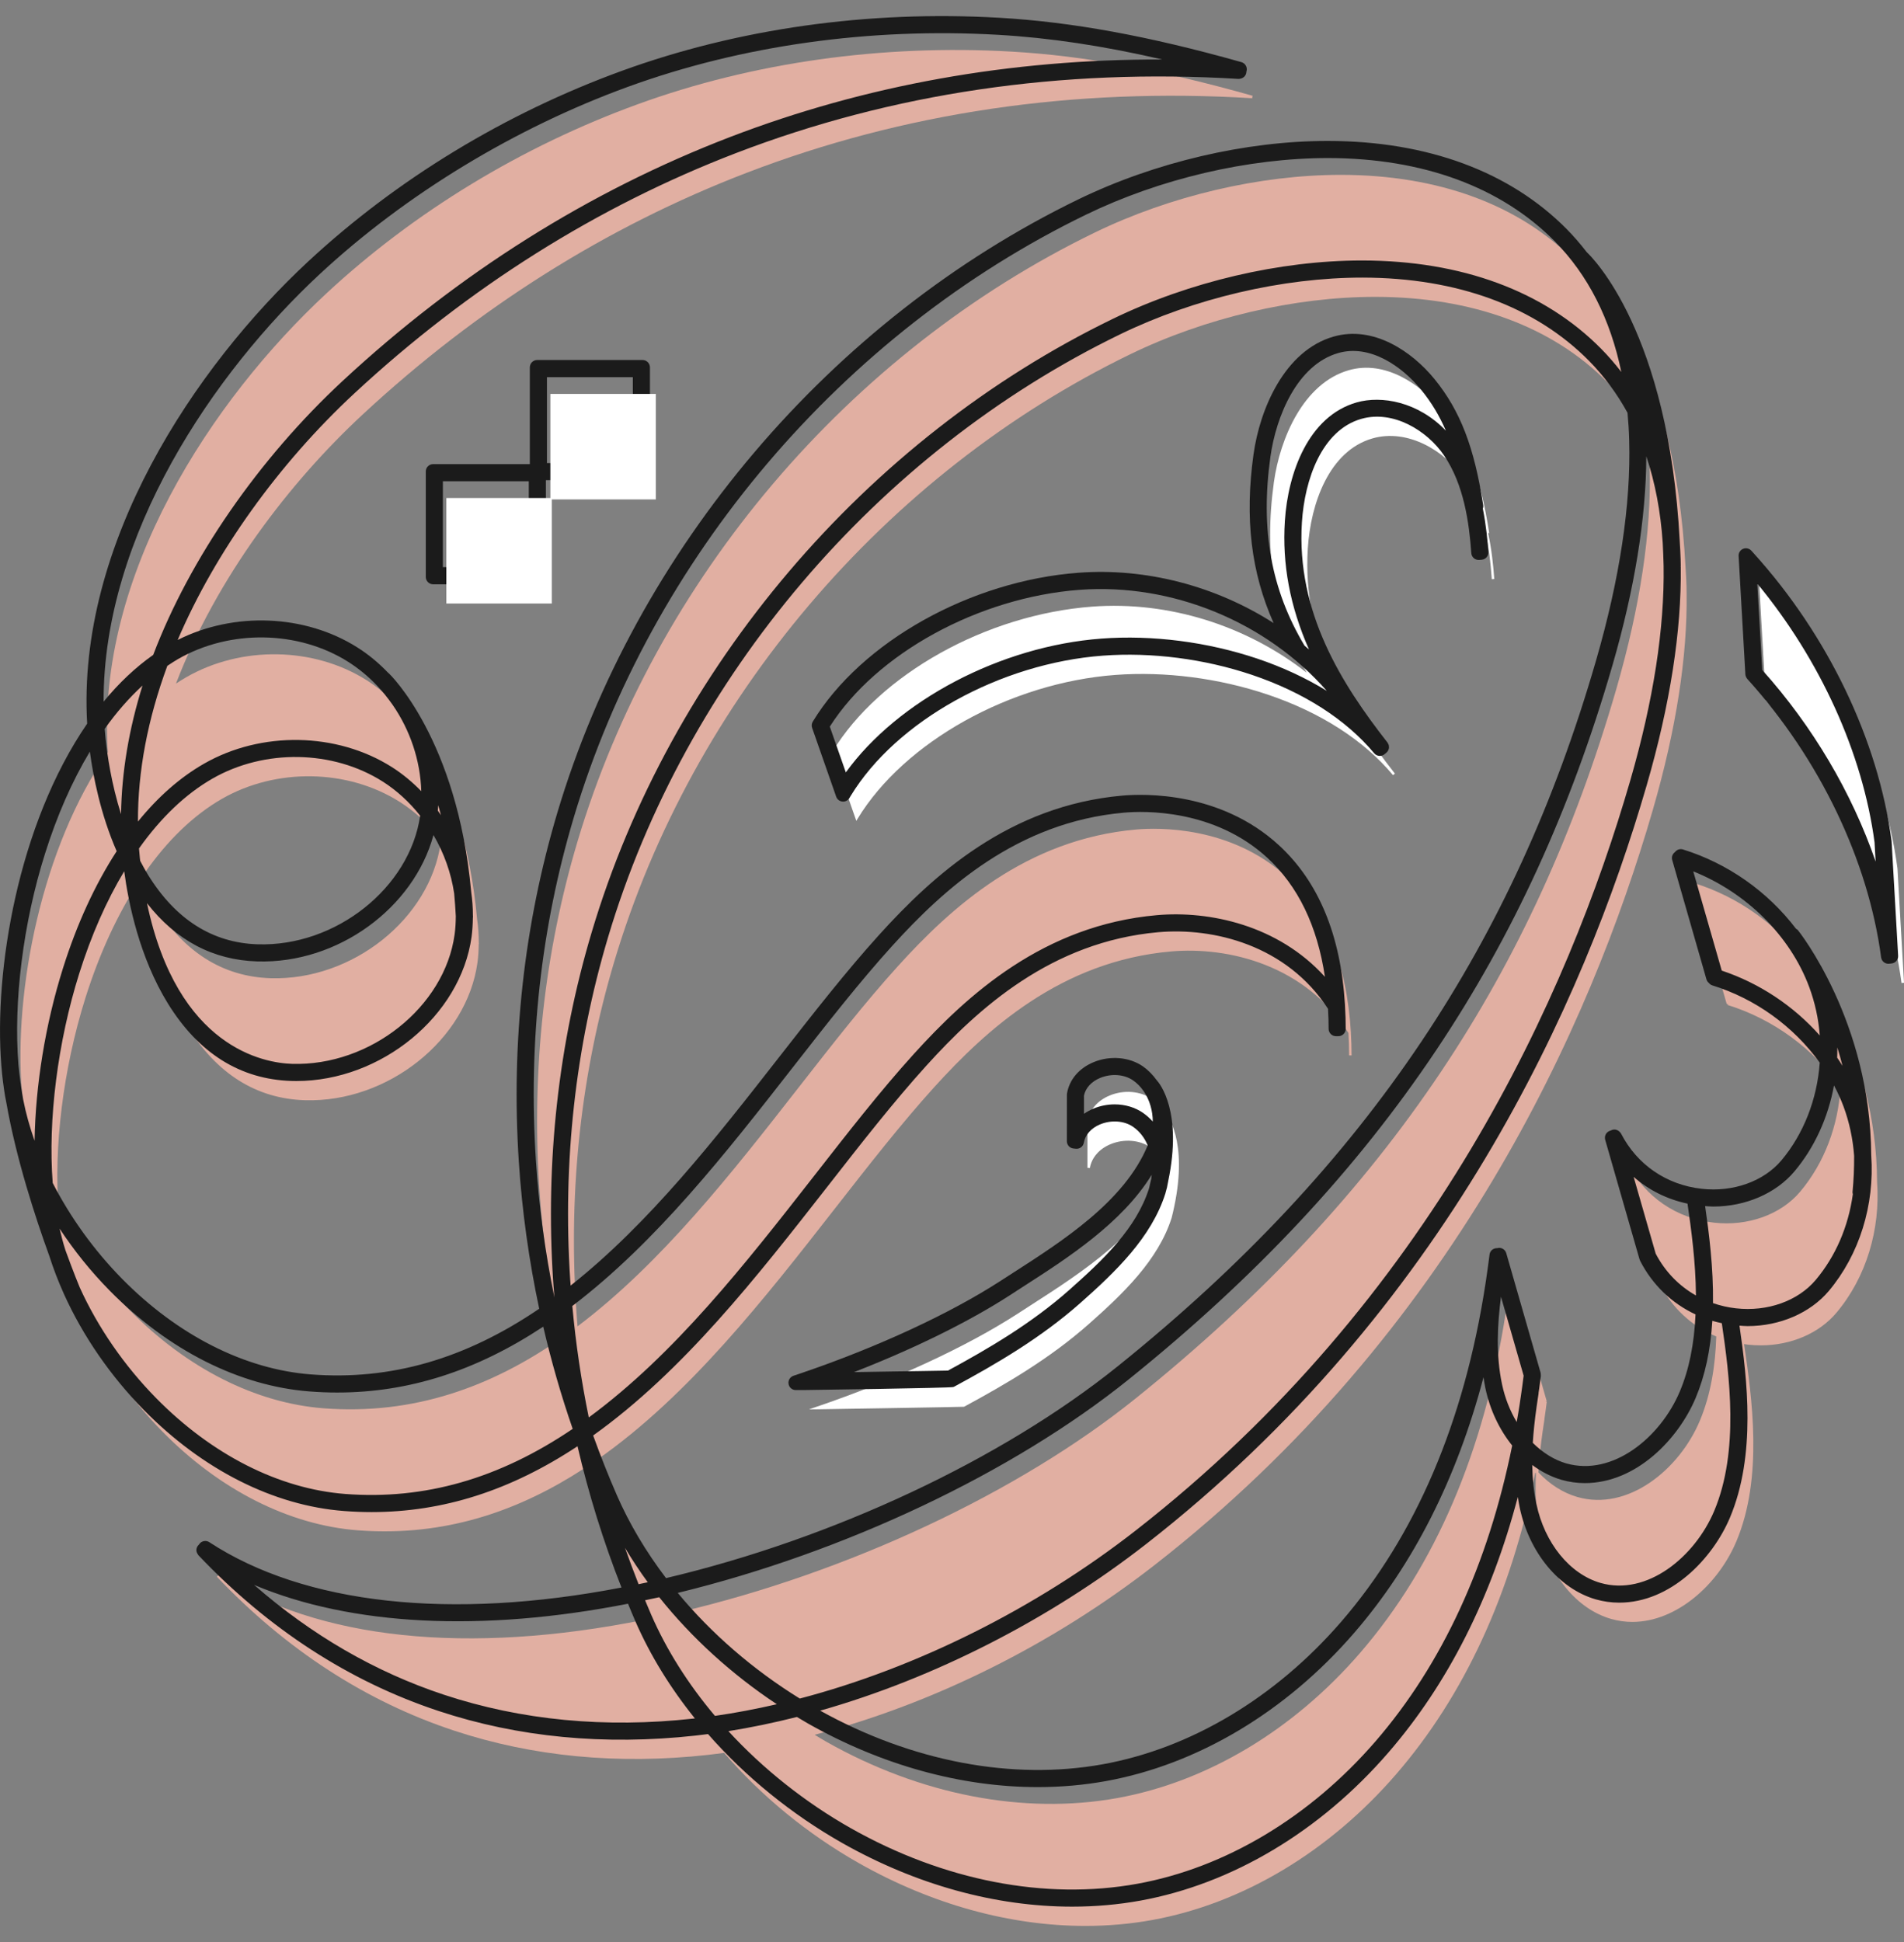 <?xml version="1.0" encoding="UTF-8"?> <svg xmlns="http://www.w3.org/2000/svg" width="51" height="52" viewBox="0 0 51 52" fill="none"><rect x="0" y="0" width="51" height="52" fill="#808080" stroke="none"/><path d="M25.823 37.668C26.942 37.063 28.12 36.376 29.161 35.456C30.088 34.636 31.023 33.741 31.382 32.612C31.383 32.611 31.383 32.611 31.383 32.61C31.409 32.508 31.431 32.411 31.451 32.316C31.83 30.528 31.253 29.835 31.198 29.774C31.105 29.639 30.991 29.521 30.858 29.428C30.549 29.212 30.102 29.175 29.72 29.335C29.396 29.47 29.18 29.72 29.128 30.021L29.128 31.27L29.193 31.275C29.241 30.997 29.442 30.764 29.745 30.638C30.107 30.487 30.529 30.521 30.82 30.725C31.056 30.889 31.214 31.122 31.307 31.383C30.692 32.969 28.98 34.069 27.602 34.954C27.488 35.028 27.376 35.099 27.268 35.17C25.9 36.057 23.929 36.97 21.858 37.673L21.67 37.737H21.869C21.907 37.737 25.809 37.673 25.823 37.668Z" fill="white"></path><path d="M50.825 23.25L50.824 23.247C50.472 20.591 49.144 17.825 47.181 15.658L47.118 15.589L47.299 18.747L47.299 18.759L47.307 18.768C49.261 20.925 50.583 23.679 50.934 26.322L51 26.315L50.825 23.25Z" fill="white"></path><path d="M37.313 20.756L37.339 20.735L37.364 20.715C36.12 19.126 34.87 17.166 35.031 14.68C35.108 13.476 35.604 12.072 36.763 11.739C37.702 11.47 38.697 12.066 39.194 12.793C39.758 13.619 39.899 14.678 39.959 15.509L40.025 15.504C39.998 15.127 39.953 14.704 39.861 14.275L39.889 14.271C39.656 12.753 39.291 11.803 38.63 10.991C38.057 10.287 37.099 9.634 36.128 9.913C34.908 10.263 34.286 11.744 34.123 12.906C33.85 14.868 34.13 16.496 35.001 18.013C33.388 16.751 31.306 16.09 29.257 16.243C26.423 16.454 23.562 18.05 22.3 20.123L22.292 20.136L22.937 21.98L22.973 21.92C24.225 19.864 27.064 18.281 29.879 18.072C31.206 17.973 32.65 18.159 33.946 18.595C35.368 19.073 36.533 19.821 37.313 20.756Z" fill="white"></path><path d="M3.904 23.705C3.893 23.595 3.883 23.485 3.876 23.375C4.485 22.502 5.184 21.827 5.944 21.39C7.4 20.555 9.314 20.588 10.709 21.473C11.134 21.742 11.505 22.092 11.811 22.491C11.809 22.514 11.808 22.538 11.805 22.561C11.524 24.599 9.439 26.259 7.248 26.193C5.968 26.152 4.927 25.496 4.152 24.241C4.068 24.104 3.991 23.964 3.918 23.823C3.913 23.783 3.908 23.744 3.904 23.705ZM16.008 39.077C18.452 37.368 20.477 34.776 22.359 32.367C23.275 31.194 24.14 30.087 25.018 29.117C26.43 27.558 28.427 25.736 31.362 25.477C32.909 25.34 34.967 25.843 36.119 27.659C36.13 27.855 36.137 28.055 36.137 28.261H36.203C36.203 28.051 36.196 27.848 36.184 27.648L36.189 27.645C36.187 27.642 36.185 27.64 36.184 27.637C36.078 25.826 35.505 24.429 34.472 23.484C32.966 22.105 31.002 22.161 30.437 22.211C27.479 22.471 25.47 24.304 24.05 25.872C23.17 26.843 22.304 27.951 21.387 29.125C19.618 31.39 17.722 33.817 15.47 35.515C15.456 35.34 15.442 35.166 15.431 34.99C15.225 31.823 15.569 28.715 16.452 25.752C18.538 18.755 23.704 12.675 30.272 9.487C32.287 8.509 34.676 7.949 36.831 7.949H36.851C39.436 7.953 41.583 8.744 43.057 10.237C43.484 10.669 43.844 11.16 44.139 11.705C44.164 11.963 44.181 12.228 44.188 12.499C44.237 14.231 43.935 16.236 43.291 18.46C42.181 22.289 40.649 25.635 38.605 28.687C36.482 31.858 33.804 34.722 30.419 37.445C27.278 39.971 22.706 42.112 18.189 43.17C18.164 43.176 18.139 43.182 18.114 43.188C17.535 42.441 17.055 41.646 16.697 40.826C16.448 40.257 16.22 39.68 16.012 39.096C16.011 39.09 16.009 39.083 16.008 39.077ZM48.359 25.742L48.347 25.752C47.624 24.778 46.568 24.014 45.373 23.644L45.364 23.676L45.332 23.685L46.252 26.886L46.283 26.877L46.274 26.909C47.503 27.289 48.583 28.09 49.299 29.108C49.24 30.137 48.871 31.133 48.219 31.909C47.702 32.523 46.816 32.841 45.909 32.738C44.902 32.625 44.06 32.047 43.599 31.152L43.569 31.167L43.538 31.177L44.458 34.378L44.489 34.368L44.46 34.383C44.794 35.032 45.325 35.517 45.972 35.786C45.947 36.557 45.828 37.337 45.53 38.045C44.98 39.352 43.603 40.473 42.25 40.084C41.863 39.972 41.507 39.742 41.208 39.425C41.227 39.056 41.27 38.691 41.32 38.334C41.328 38.285 41.335 38.234 41.342 38.185C41.352 38.12 41.361 38.056 41.371 37.991L41.369 37.991C41.39 37.84 41.413 37.689 41.431 37.535L41.399 37.531L41.431 37.522L40.511 34.321L40.479 34.33L40.447 34.326C40.42 34.543 40.389 34.757 40.358 34.97C40.35 35.021 40.343 35.072 40.336 35.123C39.76 38.858 38.446 41.931 36.423 44.268C34.635 46.333 32.329 47.71 29.93 48.145C27.425 48.598 24.653 48.062 22.126 46.633C22.023 46.575 21.923 46.512 21.822 46.451C24.985 45.625 28.191 44.039 30.932 41.902C38.921 35.675 42.597 27.468 44.274 21.679C44.896 19.531 45.199 17.585 45.177 15.891H45.178C45.177 15.882 45.177 15.874 45.176 15.865C45.176 15.809 45.175 15.753 45.174 15.698C45.169 15.535 45.161 15.375 45.15 15.216C44.851 9.524 42.741 7.624 42.718 7.605L42.718 7.606C42.552 7.39 42.376 7.183 42.184 6.989C40.697 5.484 38.535 4.686 35.931 4.682H35.912C33.747 4.682 31.347 5.244 29.324 6.227C22.739 9.422 17.56 15.518 15.469 22.532C14.584 25.502 14.239 28.618 14.445 31.793C14.534 33.166 14.725 34.519 15.014 35.845C13.174 37.123 11.097 37.896 8.666 37.709C6.846 37.569 5.004 36.637 3.477 35.085C2.699 34.294 2.051 33.387 1.572 32.441C1.433 30.735 1.69 28.622 2.287 26.724C2.665 25.522 3.156 24.467 3.731 23.592C3.77 23.676 3.811 23.759 3.853 23.841C3.953 24.703 4.233 26.208 5.016 27.477C5.803 28.751 6.863 29.419 8.166 29.46C10.387 29.527 12.505 27.841 12.79 25.771C12.812 25.607 12.821 25.441 12.823 25.275L12.827 25.275C12.826 25.261 12.825 25.249 12.824 25.235C12.825 25.026 12.809 24.816 12.779 24.607C12.412 20.587 10.653 18.901 10.635 18.884L10.632 18.886C10.391 18.632 10.121 18.404 9.825 18.216C8.41 17.319 6.468 17.285 4.992 18.132C4.898 18.186 4.805 18.244 4.714 18.304C5.801 15.464 7.763 12.909 9.713 11.1C12.792 8.243 16.253 6.065 20 4.627C24.208 3.01 28.764 2.338 33.542 2.63L33.544 2.597L33.553 2.565C31.089 1.869 29.038 1.493 27.099 1.382C23.625 1.183 20.161 1.671 17.08 2.792C13.982 3.919 11.101 5.668 8.749 7.851C5.679 10.699 2.574 15.39 2.888 20.143C1.119 22.68 0.37 26.51 0.583 29.211H0.583C0.583 29.212 0.583 29.213 0.583 29.214C0.606 29.501 0.639 29.775 0.684 30.034C0.693 30.089 0.705 30.144 0.716 30.199C0.979 31.704 1.498 33.282 1.858 34.275C1.965 34.614 2.096 34.952 2.247 35.286C2.247 35.286 2.248 35.287 2.248 35.287C2.741 36.377 3.462 37.429 4.35 38.332C5.887 39.896 7.745 40.835 9.581 40.976C9.826 40.995 10.067 41.004 10.305 41.004C12.437 41.004 14.29 40.264 15.949 39.116C16.27 40.57 16.712 41.991 17.269 43.37C12.535 44.324 8.506 43.906 5.851 42.169L5.833 42.197L5.809 42.219C7.664 44.172 9.801 45.558 12.16 46.339C14.267 47.036 16.554 47.255 18.958 46.99C19.104 46.974 19.25 46.956 19.397 46.936C20.394 48.092 21.63 49.11 23.013 49.892C24.965 50.995 27.061 51.569 29.071 51.569C29.678 51.569 30.277 51.517 30.861 51.411C33.275 50.973 35.595 49.589 37.393 47.512C39.222 45.399 40.472 42.685 41.124 39.43C41.13 39.436 41.135 39.443 41.141 39.449C41.116 39.97 41.137 40.502 41.25 41.038C41.491 42.178 42.237 43.085 43.152 43.348C43.343 43.403 43.534 43.429 43.724 43.429C44.911 43.429 46.026 42.422 46.51 41.272C47.236 39.548 46.924 37.408 46.716 35.99C46.751 35.995 46.786 36.001 46.822 36.005C46.936 36.018 47.051 36.024 47.164 36.024C47.969 36.024 48.724 35.705 49.189 35.152C49.99 34.2 50.37 32.92 50.279 31.651C50.262 28.12 48.38 25.767 48.359 25.742Z" fill="#E1AFA2"></path><path d="M14.164 15.186H11.863V12.886H14.164V15.186ZM14.65 10.099H16.951V12.399H14.65V10.099ZM14.388 9.64C14.28 9.64 14.192 9.728 14.192 9.837V12.428H11.601C11.493 12.428 11.405 12.515 11.405 12.624V15.448C11.405 15.557 11.493 15.645 11.601 15.645H14.426C14.534 15.645 14.622 15.557 14.622 15.448V12.858H17.213C17.321 12.858 17.409 12.77 17.409 12.661V9.837C17.409 9.728 17.321 9.64 17.213 9.64H14.388Z" fill="#1B1B1B"></path><path d="M30.85 31.457C30.847 31.491 30.843 31.526 30.838 31.56C30.82 31.643 30.801 31.727 30.777 31.823C30.437 32.888 29.569 33.719 28.633 34.547C27.626 35.438 26.482 36.108 25.393 36.699L22.875 36.74C24.48 36.116 25.964 35.386 27.056 34.678L27.389 34.462C28.592 33.69 30.049 32.754 30.85 31.457ZM30.353 28.931C30.459 29.005 30.552 29.1 30.631 29.214C30.631 29.214 30.631 29.214 30.631 29.215C30.632 29.215 30.632 29.215 30.632 29.215C30.634 29.218 30.636 29.221 30.638 29.224C30.795 29.455 30.877 29.741 30.878 30.031C30.8 29.943 30.712 29.866 30.616 29.798C30.406 29.652 30.137 29.571 29.858 29.571C29.664 29.571 29.468 29.61 29.29 29.684C29.198 29.723 29.113 29.77 29.035 29.824V29.336C29.077 29.133 29.233 28.961 29.466 28.864C29.768 28.739 30.116 28.765 30.353 28.931ZM21.315 37.221H21.515C21.553 37.221 25.463 37.167 25.538 37.139C25.546 37.136 25.554 37.132 25.562 37.128C26.691 36.518 27.881 35.824 28.936 34.891C29.883 34.053 30.84 33.136 31.215 31.959C31.216 31.955 31.217 31.951 31.218 31.947L31.218 31.947C31.218 31.946 31.218 31.946 31.218 31.946C31.248 31.849 31.272 31.748 31.288 31.645C31.288 31.645 31.288 31.644 31.288 31.644C31.289 31.643 31.289 31.642 31.289 31.64C31.289 31.638 31.29 31.635 31.29 31.633V31.633C31.683 29.766 31.061 29.01 30.99 28.932C30.988 28.93 30.986 28.927 30.983 28.924C30.877 28.778 30.755 28.653 30.616 28.555C30.253 28.302 29.732 28.257 29.29 28.442C28.903 28.603 28.644 28.907 28.581 29.276C28.579 29.287 28.578 29.298 28.578 29.309L28.577 30.558C28.577 30.66 28.655 30.744 28.756 30.753L28.822 30.759C28.924 30.769 29.014 30.697 29.032 30.597C29.068 30.385 29.227 30.207 29.466 30.107C29.767 29.982 30.116 30.008 30.353 30.174C30.524 30.293 30.654 30.459 30.742 30.669C30.127 32.16 28.474 33.221 27.142 34.077L26.807 34.293C25.452 35.172 23.496 36.077 21.441 36.775L21.252 36.839C21.161 36.87 21.106 36.962 21.122 37.057C21.137 37.152 21.219 37.221 21.315 37.221Z" fill="#1B1B1B"></path><path d="M50.211 22.554L50.24 23.069C49.603 21.226 48.559 19.453 47.203 17.94L47.071 15.627C48.757 17.67 49.893 20.169 50.211 22.554ZM50.668 22.527C50.667 22.522 50.667 22.514 50.666 22.509C50.308 19.815 48.962 17.01 46.973 14.814L46.911 14.745C46.855 14.684 46.766 14.664 46.69 14.696C46.613 14.728 46.565 14.805 46.57 14.888L46.751 18.06C46.754 18.104 46.779 18.154 46.809 18.187C48.737 20.316 50.041 23.031 50.387 25.635C50.4 25.733 50.484 25.806 50.581 25.806C50.588 25.806 50.594 25.805 50.6 25.805L50.666 25.798C50.771 25.788 50.849 25.697 50.843 25.592L50.668 22.527Z" fill="#1B1B1B"></path><path d="M38.073 10.445C38.339 10.771 38.552 11.125 38.729 11.532C37.986 10.759 37.009 10.583 36.337 10.776C35.047 11.146 34.499 12.659 34.416 13.951C34.341 15.105 34.553 16.239 35.062 17.39C35.022 17.356 34.983 17.321 34.942 17.287C34.047 15.79 33.757 14.182 34.029 12.231C34.181 11.146 34.747 9.768 35.846 9.453C36.696 9.21 37.553 9.806 38.073 10.445ZM35.539 18.499C34.981 18.155 34.353 17.863 33.676 17.635C32.346 17.188 30.865 16.997 29.506 17.099C26.803 17.3 24.052 18.753 22.656 20.682L22.227 19.456C23.475 17.496 26.212 15.995 28.923 15.793C31.391 15.612 33.908 16.644 35.539 18.499ZM36.809 20.17C36.878 20.253 37.002 20.265 37.085 20.196L37.107 20.177L37.132 20.158C37.133 20.157 37.134 20.155 37.135 20.153L37.136 20.153C37.136 20.153 37.136 20.152 37.137 20.152C37.156 20.136 37.172 20.116 37.183 20.094C37.185 20.092 37.185 20.089 37.186 20.086C37.195 20.067 37.203 20.048 37.205 20.027C37.206 20.025 37.205 20.023 37.205 20.022C37.205 20.021 37.205 20.021 37.205 20.02C37.206 20.015 37.204 20.01 37.204 20.004C37.204 19.985 37.203 19.965 37.198 19.947C37.195 19.937 37.188 19.929 37.184 19.92C37.178 19.907 37.174 19.894 37.165 19.883C35.944 18.322 34.717 16.401 34.873 13.981C34.946 12.844 35.402 11.52 36.463 11.216C37.313 10.973 38.221 11.523 38.678 12.192C39.215 12.979 39.352 14.005 39.41 14.812C39.414 14.864 39.438 14.912 39.478 14.946C39.517 14.98 39.569 14.997 39.62 14.993L39.686 14.988C39.794 14.98 39.875 14.886 39.867 14.778C39.846 14.491 39.808 14.067 39.719 13.621C39.729 13.592 39.734 13.562 39.729 13.529C39.49 11.974 39.113 10.997 38.428 10.155C37.816 9.403 36.783 8.708 35.72 9.013C34.41 9.389 33.746 10.947 33.576 12.168C33.338 13.874 33.51 15.329 34.115 16.684C32.56 15.688 30.696 15.201 28.889 15.336C25.995 15.551 23.072 17.185 21.771 19.322C21.74 19.372 21.734 19.434 21.753 19.489L22.398 21.333C22.423 21.404 22.487 21.455 22.563 21.463C22.57 21.464 22.576 21.464 22.583 21.464C22.651 21.464 22.715 21.429 22.751 21.37L22.787 21.31C24.008 19.305 26.785 17.761 29.54 17.556C30.842 17.459 32.259 17.641 33.53 18.069C34.917 18.536 36.051 19.263 36.809 20.17Z" fill="#1B1B1B"></path><path d="M49.21 28.321C49.214 28.23 49.215 28.138 49.214 28.047C49.264 28.206 49.31 28.37 49.353 28.54C49.308 28.466 49.26 28.393 49.21 28.321ZM46.118 25.989L45.355 23.332C46.781 23.902 47.953 25.061 48.461 26.429C48.616 26.847 48.71 27.281 48.744 27.726C48.039 26.931 47.127 26.326 46.118 25.989ZM46.498 35.032C46.288 35.009 46.082 34.961 45.884 34.893C45.896 33.946 45.778 33.024 45.673 32.295C45.746 32.3 45.819 32.307 45.891 32.307C46.757 32.307 47.57 31.955 48.066 31.365C48.603 30.727 48.967 29.925 49.125 29.064C49.224 29.25 49.31 29.439 49.381 29.63C49.535 30.046 49.63 30.489 49.664 30.948C49.666 31.283 49.652 31.601 49.621 31.919C49.619 31.938 49.625 31.956 49.63 31.974C49.51 32.845 49.168 33.639 48.635 34.272C48.16 34.836 47.341 35.128 46.498 35.032ZM44.349 33.568L43.758 31.512C44.164 31.868 44.655 32.113 45.201 32.229C45.3 32.912 45.421 33.789 45.427 34.688C44.97 34.43 44.6 34.048 44.349 33.568ZM41.825 39.624C42.028 39.682 42.239 39.712 42.45 39.712H42.451C43.831 39.712 44.956 38.531 45.418 37.435C45.67 36.836 45.817 36.157 45.866 35.367C45.95 35.392 46.035 35.412 46.12 35.43C46.323 36.819 46.594 38.846 45.916 40.458C45.398 41.687 44.118 42.743 42.871 42.385C42.048 42.148 41.374 41.319 41.154 40.273C41.085 39.945 41.048 39.6 41.042 39.227C41.287 39.409 41.552 39.545 41.825 39.624ZM40.731 37.428L40.73 37.43V37.43L40.708 37.585C40.708 37.585 40.708 37.585 40.708 37.585C40.684 37.742 40.657 37.905 40.626 38.077C40.446 37.774 40.311 37.435 40.234 37.071C40.063 36.262 40.11 35.468 40.205 34.722L40.812 36.836C40.787 37.035 40.76 37.232 40.731 37.428ZM17.658 42.768C18.527 43.857 19.608 44.838 20.808 45.633C20.249 45.762 19.694 45.867 19.15 45.945C18.429 45.089 17.854 44.179 17.443 43.237C17.387 43.108 17.333 42.979 17.279 42.849C17.405 42.823 17.531 42.797 17.658 42.768ZM17.351 42.367C17.269 42.385 17.187 42.401 17.105 42.419C16.977 42.096 16.856 41.771 16.74 41.444C16.927 41.756 17.129 42.065 17.351 42.367ZM43.428 9.96C43.26 9.742 43.081 9.534 42.89 9.341C41.366 7.797 39.155 6.979 36.498 6.975H36.478C34.285 6.975 31.853 7.545 29.805 8.539C23.172 11.759 17.954 17.899 15.848 24.965C14.955 27.958 14.608 31.097 14.816 34.295C14.826 34.444 14.838 34.592 14.85 34.74C14.603 33.534 14.434 32.3 14.354 31.064C14.149 27.921 14.49 24.836 15.367 21.895C17.437 14.95 22.566 8.915 29.085 5.75C31.073 4.785 33.433 4.232 35.578 4.232C38.11 4.236 40.208 5.007 41.645 6.461C42.539 7.367 43.134 8.544 43.428 9.96ZM21.423 45.481C20.178 44.712 19.054 43.74 18.154 42.652C22.623 41.565 27.119 39.439 30.23 36.938C33.636 34.198 36.332 31.314 38.469 28.121C40.529 25.046 42.072 21.677 43.189 17.821C43.788 15.755 44.09 13.875 44.098 12.219C44.333 12.922 44.481 13.695 44.537 14.534C44.548 14.748 44.556 14.955 44.561 15.152C44.561 15.152 44.561 15.152 44.561 15.152C44.587 16.829 44.287 18.761 43.669 20.895C42.003 26.646 38.352 34.799 30.418 40.983C27.747 43.065 24.556 44.66 21.423 45.481ZM15.888 38.437C18.301 36.713 20.263 34.204 22.161 31.776C23.074 30.606 23.937 29.502 24.811 28.537C26.199 27.005 28.159 25.214 31.027 24.961C32.5 24.831 34.461 25.303 35.572 27.012C35.583 27.204 35.588 27.381 35.588 27.549C35.588 27.657 35.676 27.745 35.784 27.745H35.85C35.958 27.745 36.046 27.657 36.046 27.549C36.046 27.353 36.04 27.149 36.026 26.914C36.026 26.91 36.026 26.907 36.026 26.903C36.025 26.899 36.026 26.895 36.025 26.891C35.912 25.037 35.316 23.602 34.251 22.627C32.687 21.194 30.653 21.252 30.067 21.303C27.041 21.57 24.996 23.434 23.552 25.028C22.667 26.005 21.799 27.116 20.88 28.292C19.164 30.489 17.392 32.755 15.285 34.423C15.281 34.37 15.277 34.318 15.273 34.266C15.069 31.122 15.41 28.037 16.287 25.096C18.357 18.151 23.485 12.116 30.005 8.951C31.993 7.987 34.352 7.433 36.497 7.433C39.03 7.437 41.128 8.208 42.564 9.663C42.964 10.068 43.31 10.536 43.594 11.053C43.617 11.3 43.633 11.548 43.639 11.793C43.687 13.504 43.388 15.489 42.749 17.693C41.646 21.503 40.121 24.831 38.089 27.866C35.977 31.02 33.313 33.87 29.943 36.581C26.834 39.081 22.313 41.2 17.84 42.256C17.299 41.544 16.856 40.798 16.523 40.036C16.297 39.519 16.085 38.981 15.888 38.437ZM15.33 34.97C17.583 33.255 19.443 30.877 21.244 28.57C22.157 27.402 23.018 26.299 23.891 25.336C25.279 23.804 27.24 22.013 30.107 21.76C30.646 21.712 32.516 21.659 33.942 22.965C34.768 23.721 35.286 24.794 35.489 26.156C34.234 24.77 32.394 24.38 30.986 24.505C27.961 24.771 25.915 26.635 24.471 28.229C23.585 29.207 22.718 30.318 21.8 31.494C19.966 33.841 18.071 36.263 15.771 37.954C15.57 36.973 15.421 35.972 15.33 34.97ZM2.135 34.471C2.127 34.452 1.97 34.075 1.753 33.477C1.691 33.282 1.64 33.088 1.595 32.896C1.985 33.488 2.433 34.045 2.937 34.557C4.508 36.154 6.41 37.114 8.293 37.258C8.54 37.277 8.788 37.287 9.032 37.287C10.95 37.287 12.758 36.708 14.551 35.523C14.765 36.444 15.029 37.362 15.34 38.26C13.369 39.594 11.374 40.165 9.248 40.003C7.475 39.866 5.677 38.955 4.183 37.437C3.329 36.569 2.621 35.543 2.135 34.471ZM3.755 23.051L3.746 22.972C3.737 22.888 3.73 22.803 3.723 22.718C4.313 21.888 4.974 21.259 5.689 20.849C7.083 20.049 8.916 20.08 10.251 20.927C10.626 21.165 10.962 21.473 11.254 21.84C10.977 23.773 8.992 25.351 6.902 25.285C5.692 25.247 4.704 24.621 3.966 23.426C3.898 23.315 3.828 23.191 3.755 23.051ZM2.827 19.771C2.818 19.687 2.81 19.602 2.804 19.517C3.119 19.073 3.459 18.686 3.818 18.356C3.45 19.53 3.259 20.683 3.242 21.801C2.983 20.98 2.873 20.217 2.827 19.771ZM11.811 21.828C11.783 21.787 11.756 21.746 11.727 21.706C11.732 21.658 11.736 21.61 11.739 21.561C11.764 21.649 11.788 21.738 11.811 21.828ZM0.926 30.546C0.796 30.176 0.692 29.807 0.621 29.441C0.564 29.116 0.522 28.806 0.495 28.518C0.356 26.829 0.62 24.718 1.202 22.87C1.525 21.841 1.93 20.92 2.407 20.125C2.495 20.787 2.693 21.803 3.125 22.792C2.543 23.689 2.058 24.744 1.684 25.934C1.213 27.432 0.951 29.06 0.926 30.546ZM7.821 28.486C7.084 28.463 4.753 28.069 3.937 24.184C4.715 25.181 5.705 25.706 6.887 25.743C9.053 25.811 11.084 24.307 11.611 22.36C11.893 22.843 12.084 23.375 12.165 23.922C12.183 24.119 12.198 24.321 12.209 24.53C12.208 24.71 12.198 24.871 12.177 25.023C11.91 26.965 9.913 28.551 7.821 28.486ZM9.332 17.725C9.607 17.9 9.859 18.108 10.083 18.342C10.089 18.349 10.095 18.356 10.102 18.362C10.102 18.363 10.107 18.368 10.112 18.373C10.113 18.374 10.115 18.375 10.116 18.377C10.181 18.446 10.243 18.517 10.304 18.591C10.308 18.596 10.312 18.601 10.316 18.606C10.341 18.637 10.368 18.671 10.396 18.709C10.399 18.713 10.402 18.716 10.405 18.72C10.435 18.76 10.468 18.805 10.502 18.852C10.507 18.859 10.512 18.866 10.517 18.873C10.986 19.552 11.26 20.364 11.284 21.185C11.042 20.937 10.779 20.719 10.497 20.54C9.022 19.605 6.998 19.569 5.461 20.451C4.826 20.815 4.234 21.334 3.695 21.999C3.69 20.657 3.955 19.258 4.482 17.829C4.587 17.758 4.682 17.698 4.769 17.647C6.163 16.847 7.996 16.878 9.332 17.725ZM26.731 0.932C28.107 1.011 29.536 1.224 31.135 1.593C27.068 1.581 23.179 2.278 19.553 3.67C15.775 5.121 12.286 7.317 9.182 10.196C6.931 12.284 5.084 14.956 4.104 17.535C3.63 17.869 3.185 18.288 2.775 18.788C2.764 14.331 5.719 9.98 8.574 7.331C10.867 5.203 13.795 3.426 16.816 2.326C19.864 1.217 23.293 0.735 26.731 0.932ZM11.889 45.378C10.051 44.77 8.347 43.783 6.808 42.439C9.403 43.53 12.892 43.712 16.822 42.942C16.888 43.102 16.954 43.262 17.023 43.421C17.416 44.319 17.95 45.19 18.613 46.013C18.601 46.015 18.589 46.016 18.577 46.017C16.21 46.279 13.96 46.063 11.889 45.378ZM36.892 46.672L36.892 46.672L36.842 46.629C35.083 48.66 32.817 50.014 30.462 50.441C28.002 50.887 25.277 50.358 22.789 48.952C21.572 48.264 20.445 47.37 19.51 46.354C20.111 46.258 20.727 46.13 21.346 45.974C21.445 46.033 21.544 46.093 21.644 46.15C23.615 47.264 25.743 47.852 27.798 47.852C28.418 47.852 29.032 47.798 29.624 47.691C32.081 47.245 34.441 45.838 36.269 43.727C37.861 41.888 39.023 39.587 39.737 36.877C39.752 36.974 39.766 37.072 39.786 37.166C39.908 37.744 40.157 38.274 40.505 38.706C39.859 41.9 38.627 44.566 36.842 46.629L36.892 46.672ZM48.158 24.906C48.145 24.89 48.127 24.879 48.108 24.869C47.347 23.869 46.275 23.116 45.079 22.745C44.997 22.72 44.913 22.752 44.865 22.816C44.8 22.863 44.767 22.946 44.791 23.027L45.71 26.229C45.721 26.265 45.744 26.295 45.772 26.319C45.797 26.348 45.826 26.373 45.863 26.384C47.018 26.742 48.037 27.477 48.743 28.454C48.673 29.436 48.311 30.363 47.716 31.071C47.24 31.635 46.422 31.926 45.578 31.831C44.637 31.726 43.85 31.186 43.42 30.351C43.416 30.344 43.41 30.339 43.406 30.333C43.402 30.328 43.398 30.323 43.394 30.317C43.336 30.249 43.239 30.223 43.156 30.266L43.144 30.272L43.131 30.276C43.081 30.29 43.038 30.324 43.013 30.37C42.988 30.415 42.982 30.469 42.996 30.519L43.916 33.72C43.918 33.727 43.923 33.733 43.926 33.74C43.929 33.747 43.929 33.755 43.932 33.761C44.264 34.405 44.776 34.896 45.416 35.196C45.38 35.995 45.242 36.672 44.996 37.257C44.479 38.486 43.199 39.542 41.951 39.184C41.631 39.091 41.324 38.9 41.057 38.634C41.075 38.342 41.108 38.027 41.161 37.652L41.212 37.31C41.213 37.305 41.211 37.3 41.211 37.296L41.227 37.189C41.243 37.076 41.259 36.962 41.273 36.847C41.274 36.843 41.272 36.838 41.272 36.834C41.273 36.83 41.271 36.826 41.271 36.822C41.271 36.804 41.272 36.787 41.267 36.77C41.266 36.765 41.267 36.761 41.266 36.756L40.346 33.555C40.332 33.505 40.298 33.463 40.253 33.438C40.207 33.413 40.154 33.406 40.103 33.421L40.103 33.421C40.002 33.417 39.912 33.488 39.899 33.59C39.872 33.806 39.842 34.018 39.811 34.229V34.229C39.811 34.23 39.811 34.231 39.811 34.232L39.788 34.383C39.219 38.08 37.918 41.123 35.922 43.428C34.163 45.459 31.898 46.813 29.542 47.24C27.114 47.679 24.429 47.169 21.969 45.805C25.023 44.938 28.106 43.366 30.7 41.344C38.73 35.085 42.424 26.838 44.109 21.022C44.736 18.858 45.042 16.892 45.02 15.177C45.02 15.172 45.017 15.168 45.017 15.163C45.017 15.159 45.02 15.155 45.02 15.15L45.017 14.981C45.012 14.818 45.004 14.658 44.993 14.499C44.993 14.498 44.993 14.496 44.993 14.494C44.698 8.885 42.64 6.881 42.502 6.752C42.331 6.53 42.152 6.324 41.971 6.14C40.446 4.596 38.236 3.778 35.578 3.774H35.559C33.366 3.774 30.933 4.344 28.885 5.338C22.252 8.558 17.035 14.698 14.928 21.764C14.036 24.757 13.689 27.896 13.896 31.094C13.983 32.424 14.168 33.751 14.443 35.043C12.464 36.389 10.462 36.966 8.328 36.802C6.556 36.665 4.757 35.754 3.264 34.236C2.524 33.483 1.885 32.599 1.412 31.676C1.281 29.994 1.545 27.903 2.121 26.071C2.443 25.047 2.848 24.127 3.327 23.329C3.441 24.186 3.737 25.637 4.496 26.868C5.32 28.202 6.433 28.901 7.807 28.944C7.851 28.945 7.895 28.946 7.939 28.946C10.208 28.946 12.339 27.205 12.631 25.085C12.652 24.931 12.663 24.763 12.666 24.575C12.667 24.568 12.67 24.561 12.669 24.553L12.667 24.513C12.667 24.513 12.667 24.512 12.667 24.511C12.667 24.303 12.651 24.092 12.621 23.883C12.621 23.881 12.621 23.879 12.621 23.878C12.247 19.781 10.434 18.046 10.415 18.029C10.412 18.025 10.407 18.024 10.403 18.021C10.147 17.754 9.87 17.524 9.577 17.339C8.171 16.447 6.266 16.375 4.759 17.136C5.757 14.8 7.458 12.421 9.493 10.532C12.554 7.693 15.994 5.528 19.717 4.098C23.899 2.492 28.428 1.825 33.177 2.113C33.184 2.114 33.191 2.111 33.198 2.111C33.204 2.11 33.21 2.109 33.216 2.108C33.306 2.095 33.378 2.025 33.385 1.93L33.385 1.918L33.389 1.907C33.403 1.857 33.397 1.803 33.371 1.758C33.346 1.712 33.303 1.679 33.253 1.664C30.775 0.965 28.711 0.587 26.757 0.475C23.257 0.274 19.766 0.766 16.66 1.896C13.537 3.032 10.634 4.795 8.262 6.995C5.205 9.832 2.051 14.568 2.335 19.376C0.474 22.087 -0.163 26.005 0.035 28.514C0.035 28.515 0.035 28.515 0.035 28.516C0.035 28.517 0.035 28.517 0.035 28.518C0.058 28.813 0.093 29.094 0.137 29.355C0.144 29.393 0.152 29.431 0.159 29.468L0.17 29.525C0.432 31.021 0.941 32.583 1.321 33.63C1.322 33.632 1.323 33.634 1.323 33.636C1.429 33.967 1.557 34.301 1.705 34.631C1.71 34.642 1.713 34.649 1.713 34.649C1.713 34.649 1.713 34.649 1.713 34.65C1.714 34.651 1.715 34.653 1.715 34.655C1.716 34.655 1.716 34.656 1.716 34.656C1.716 34.656 1.716 34.656 1.716 34.656C2.224 35.779 2.965 36.851 3.857 37.758C5.428 39.355 7.33 40.315 9.213 40.459C9.458 40.478 9.707 40.488 9.952 40.488C11.869 40.488 13.677 39.91 15.469 38.725C15.768 40.01 16.163 41.28 16.647 42.508C12.073 43.39 8.157 42.963 5.605 41.293C5.562 41.265 5.509 41.255 5.458 41.266C5.407 41.276 5.362 41.307 5.334 41.35L5.329 41.358L5.322 41.365C5.284 41.401 5.261 41.45 5.26 41.502C5.259 41.544 5.274 41.582 5.297 41.616C5.299 41.62 5.301 41.623 5.304 41.627C5.308 41.632 5.309 41.638 5.314 41.643C7.191 43.618 9.355 45.022 11.745 45.813C13.879 46.52 16.194 46.741 18.627 46.473C18.739 46.46 18.852 46.447 18.965 46.432C19.971 47.58 21.214 48.587 22.564 49.351C24.534 50.465 26.662 51.053 28.718 51.053C29.338 51.053 29.952 50.999 30.543 50.892C33.001 50.446 35.361 49.039 37.188 46.928C38.78 45.09 39.943 42.791 40.656 40.082C40.671 40.178 40.686 40.274 40.706 40.367C40.961 41.577 41.761 42.542 42.744 42.825C42.948 42.883 43.159 42.913 43.37 42.913H43.371C44.751 42.913 45.876 41.733 46.338 40.636C47.044 38.958 46.8 36.928 46.593 35.496C46.666 35.501 46.739 35.508 46.811 35.508C47.676 35.508 48.489 35.156 48.986 34.567C49.802 33.596 50.216 32.272 50.122 30.933C50.102 27.34 48.178 24.93 48.158 24.906Z" fill="#1B1B1B"></path><path d="M11.955 13.335V16.16H14.78V13.373H17.567V10.548H14.742V13.335H11.955Z" fill="white"></path></svg> 